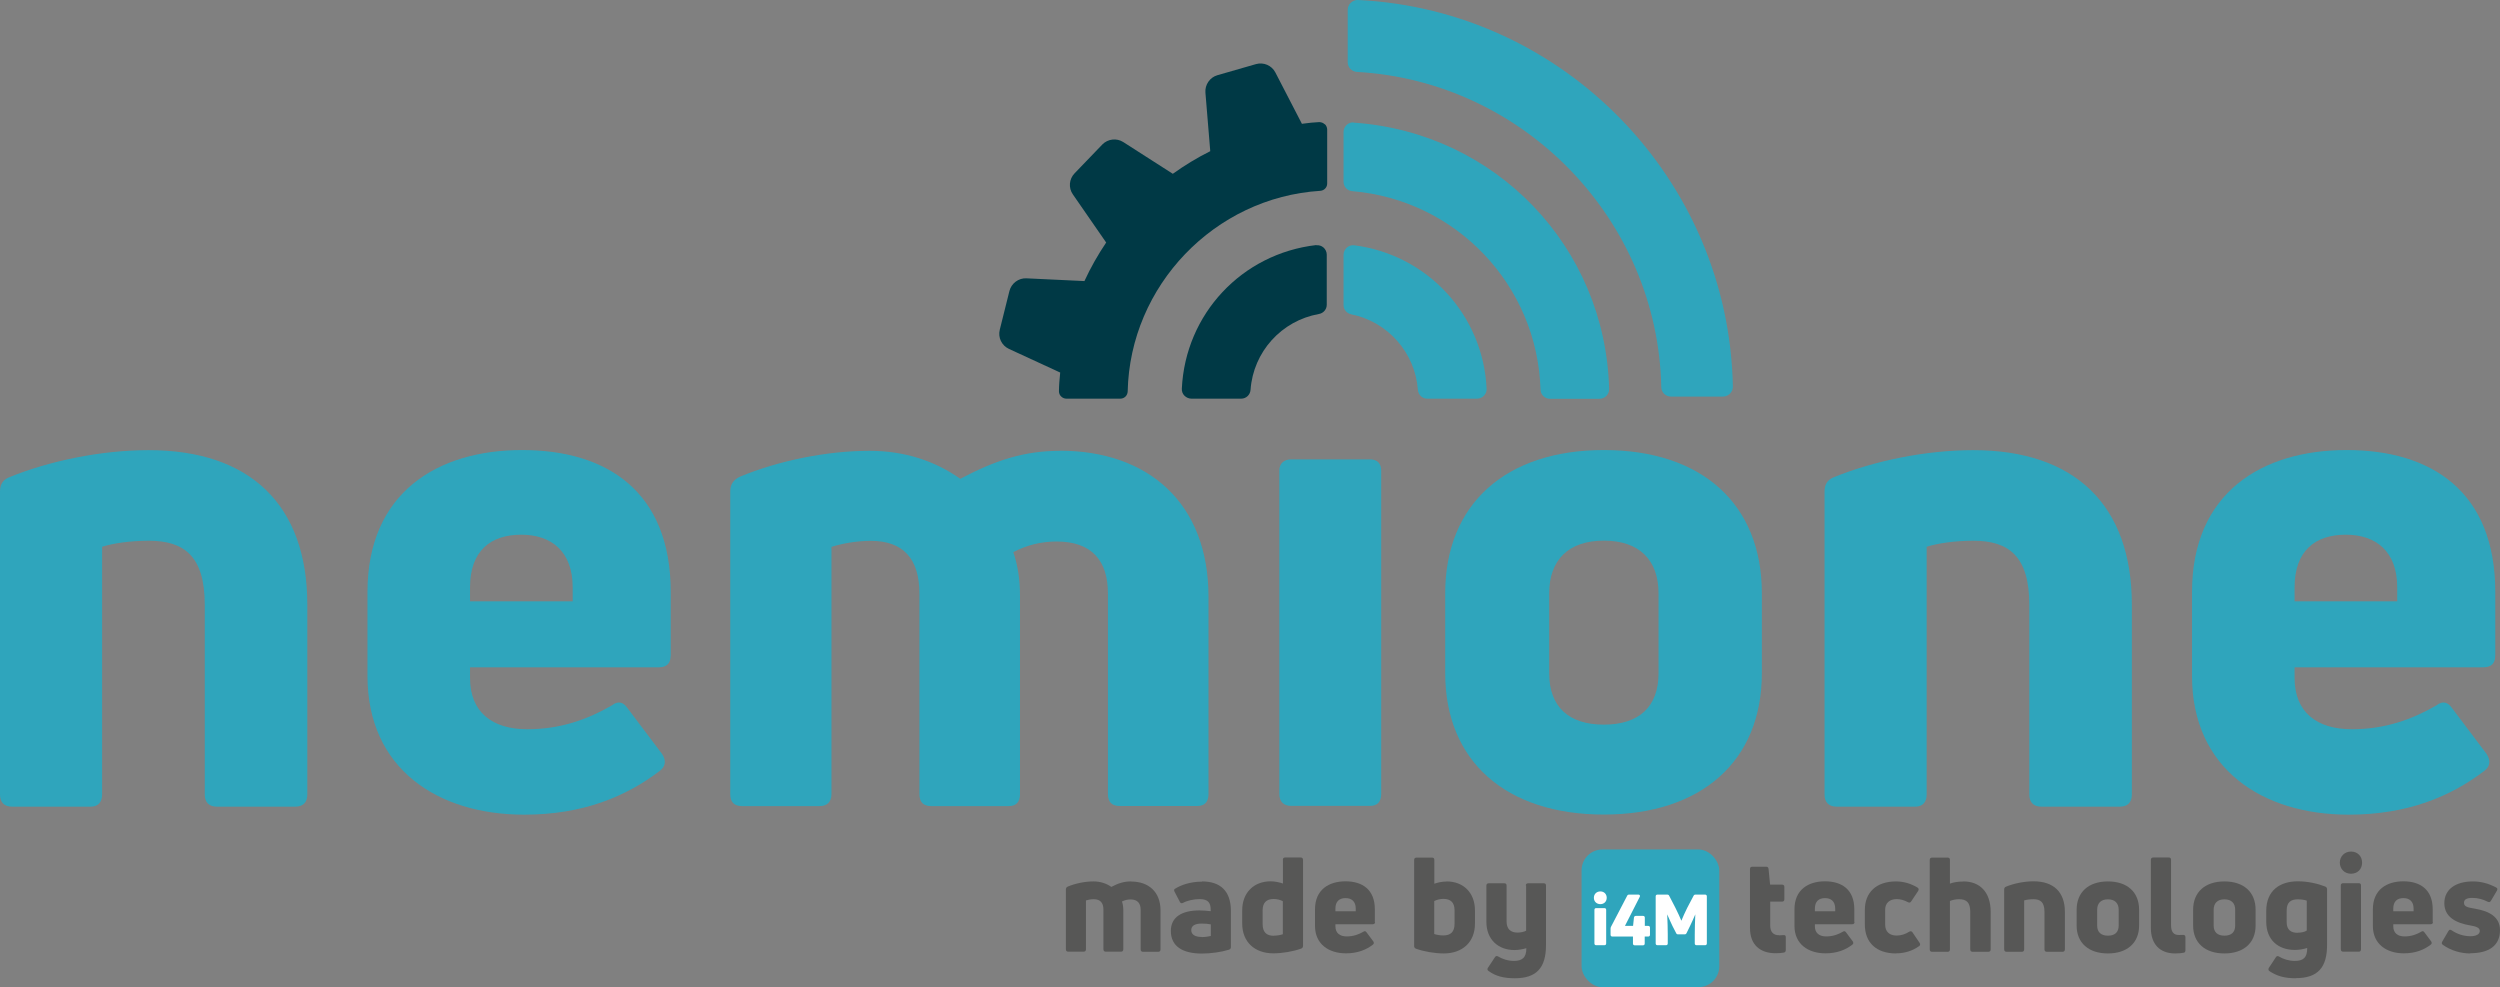 <?xml version="1.0" encoding="UTF-8"?><svg xmlns="http://www.w3.org/2000/svg" viewBox="0 0 227.7 89.92"><rect x="0" y="0" width="227.7" height="89.92" fill="#808080" stroke="none"/><defs><style>.d{fill:#003945;}.e{fill:#fff;}.f{fill:#2fa5bc;}.g{fill:#575756;}</style></defs><g id="a"/><g id="b"><g id="c"><g><g><path class="f" d="M123.34,22.34c-.24-.03-.48,.05-.67,.21-.19,.17-.3,.41-.3,.66v4.58c0,.41,.29,.75,.7,.84,3.33,.67,5.82,3.49,6.07,6.87,.03,.46,.4,.81,.85,.81h4.54c.24,0,.47-.1,.63-.27,.16-.17,.25-.39,.24-.63-.31-6.72-5.39-12.22-12.07-13.07Z"/><path class="f" d="M123.69,0c-.24-.02-.48,.08-.66,.25-.18,.17-.28,.41-.28,.65V5.67c0,.47,.37,.85,.84,.88,15.23,.86,27.4,13.47,27.72,28.7,0,.49,.4,.87,.88,.87h4.74c.24,0,.47-.1,.64-.27,.17-.17,.26-.4,.26-.64C157.47,16.39,142.48,.92,123.69,0Z"/><path class="f" d="M123.3,11.15c-.25-.02-.47,.07-.65,.23-.18,.17-.28,.4-.28,.64v4.54c0,.45,.34,.81,.79,.85,9.48,.8,16.86,8.57,17.15,18.07,.01,.47,.39,.84,.85,.84h4.53c.23,0,.46-.1,.62-.26,.17-.17,.25-.39,.25-.62-.33-12.95-10.33-23.38-23.27-24.27Z"/></g><g><path class="d" d="M120.64,11.31c-.13-.13-.3-.18-.48-.19h0c-.5,.02-.99,.08-1.46,.14l-.12,.02-2.42-4.68c-.33-.64-1.07-.96-1.77-.76l-3.51,1.01c-.69,.2-1.15,.87-1.09,1.59l.44,5.33c-1.21,.6-2.35,1.3-3.41,2.06l-4.51-2.89c-.61-.39-1.41-.29-1.91,.22l-2.53,2.63c-.5,.52-.57,1.33-.15,1.92l3.03,4.38c-.74,1.1-1.41,2.27-1.98,3.51l-5.28-.25c-.71-.04-1.37,.45-1.55,1.15l-.88,3.53c-.18,.71,.17,1.44,.84,1.75l4.66,2.15v.03c-.05,.54-.11,1.1-.11,1.68,0,.18,.07,.35,.2,.47,.13,.13,.3,.2,.48,.2h4.91c.37,0,.66-.29,.67-.66,.21-9.63,7.91-17.66,17.54-18.27,.35-.02,.63-.31,.63-.66v-4.92c0-.18-.08-.36-.21-.49Z"/><path class="d" d="M119.89,22.32c-6.78,.78-11.93,6.28-12.25,13.09-.01,.23,.07,.46,.24,.63,.17,.17,.4,.27,.63,.27h4.54c.45,0,.82-.35,.85-.81,.25-3.45,2.81-6.29,6.22-6.9,.42-.07,.72-.43,.72-.84v-4.56c0-.25-.11-.49-.29-.65-.18-.16-.42-.24-.66-.21Z"/></g></g><path class="f" d="M1.09,73.47c-.73,0-1.09-.43-1.09-1.09v-27.62c0-.61,.24-1.03,.79-1.27,3.7-1.52,8.44-2.49,12.75-2.49,9.23,0,14.45,4.98,14.45,14.08v17.3c0,.67-.36,1.09-1.09,1.09h-7.16c-.73,0-1.09-.43-1.09-1.09v-17.3c0-4.43-1.88-5.83-5.1-5.83-1.7,0-3.28,.24-4.25,.55v22.58c0,.67-.36,1.09-1.03,1.09H1.09Z"/><path class="f" d="M61.08,59.75c0,.67-.36,1.03-1.09,1.03h-17.18v.97c0,3.1,2,4.67,5.22,4.67,3.04,0,5.52-.91,7.71-2.18,.55-.43,1.03-.3,1.4,.24l3.16,4.19c.36,.55,.36,1.09-.18,1.52-3.1,2.37-7.04,4.01-12.38,4.01-7.89,0-14.27-4.19-14.27-12.63v-7.65c0-9.05,6.37-12.93,14.08-12.93s13.54,3.76,13.54,12.93v5.83Zm-13.6-11.05c-2.79,0-4.67,1.46-4.67,4.8v1.27h9.35v-1.27c0-3.28-1.94-4.8-4.68-4.8Z"/><path class="f" d="M96.53,41.05c8.01,0,13.54,4.73,13.54,13.3v17.97c0,.73-.36,1.09-1.03,1.09h-7.04c-.73,0-1.09-.36-1.09-1.09v-18.27c0-2.98-1.46-4.73-4.68-4.73-1.33,0-2.67,.3-3.94,.97,.42,1.21,.61,2.55,.61,3.95v18.09c0,.73-.36,1.09-1.03,1.09h-7.04c-.73,0-1.09-.36-1.09-1.09v-18.27c0-3.16-1.46-4.8-4.43-4.8-1.27,0-2.61,.24-3.58,.55v22.52c0,.73-.42,1.09-1.09,1.09h-7.04c-.73,0-1.09-.36-1.09-1.09v-27.56c0-.61,.24-1.03,.85-1.34,3.52-1.46,7.89-2.37,11.84-2.37,3.16,0,5.95,.91,8.26,2.55,3.22-1.7,5.83-2.55,9.11-2.55Z"/><path class="f" d="M117.61,73.4c-.67,0-1.09-.36-1.09-1.09v-29.44c0-.67,.43-1.03,1.09-1.03h7.16c.67,0,1.03,.36,1.03,1.03v29.44c0,.73-.36,1.09-1.03,1.09h-7.16Z"/><path class="f" d="M146.08,74.19c-8.92,0-14.45-4.86-14.45-12.87v-7.28c0-8.14,5.52-13.05,14.45-13.05s14.39,4.92,14.39,13.05v7.28c0,8.01-5.52,12.87-14.39,12.87Zm0-8.19c3.22,0,4.98-1.64,4.98-4.68v-7.28c0-3.04-1.76-4.8-4.98-4.8s-4.98,1.76-4.98,4.8v7.28c0,3.04,1.76,4.68,4.98,4.68Z"/><path class="f" d="M167.27,73.47c-.73,0-1.09-.43-1.09-1.09v-27.62c0-.61,.24-1.03,.79-1.27,3.7-1.52,8.44-2.49,12.75-2.49,9.23,0,14.45,4.98,14.45,14.08v17.3c0,.67-.36,1.09-1.09,1.09h-7.16c-.73,0-1.09-.43-1.09-1.09v-17.3c0-4.43-1.88-5.83-5.1-5.83-1.7,0-3.28,.24-4.25,.55v22.58c0,.67-.36,1.09-1.03,1.09h-7.16Z"/><path class="f" d="M227.26,59.75c0,.67-.36,1.03-1.09,1.03h-17.18v.97c0,3.1,2,4.67,5.22,4.67,3.04,0,5.52-.91,7.71-2.18,.55-.43,1.03-.3,1.4,.24l3.16,4.19c.36,.55,.36,1.09-.18,1.52-3.1,2.37-7.04,4.01-12.38,4.01-7.89,0-14.27-4.19-14.27-12.63v-7.65c0-9.05,6.37-12.93,14.08-12.93s13.54,3.76,13.54,12.93v5.83Zm-13.6-11.05c-2.79,0-4.67,1.46-4.67,4.8v1.27h9.35v-1.27c0-3.28-1.94-4.8-4.68-4.8Z"/><g><path class="g" d="M103.03,80.29c1.58,0,2.67,.94,2.67,2.63v3.55c0,.14-.07,.22-.2,.22h-1.39c-.14,0-.22-.07-.22-.22v-3.61c0-.59-.29-.94-.92-.94-.26,0-.53,.06-.78,.19,.08,.24,.12,.5,.12,.78v3.57c0,.14-.07,.22-.2,.22h-1.39c-.14,0-.22-.07-.22-.22v-3.61c0-.62-.29-.95-.88-.95-.25,0-.52,.05-.71,.11v4.45c0,.14-.08,.22-.22,.22h-1.39c-.14,0-.22-.07-.22-.22v-5.45c0-.12,.05-.2,.17-.26,.7-.29,1.56-.47,2.34-.47,.62,0,1.18,.18,1.63,.5,.64-.34,1.15-.5,1.8-.5Z"/><path class="g" d="M109.48,80.28c1.66,0,2.63,.86,2.63,2.69v3.29c0,.12-.06,.2-.18,.24-.71,.22-1.66,.35-2.47,.35-1.73,0-2.82-.65-2.82-2.06,0-1.25,.98-1.87,2.61-1.87,.37,0,.72,.04,1.02,.07v-.12c0-.64-.23-.98-1.01-.98-.53,0-1.15,.14-1.5,.34-.11,.06-.23,.05-.29-.07l-.49-.94c-.06-.12-.06-.2,.02-.26,.56-.36,1.44-.66,2.47-.66Zm-.02,5.07c.28,0,.6-.05,.82-.1v-1.06c-.24-.05-.56-.07-.83-.07-.66,0-.95,.22-.95,.6,0,.42,.38,.62,.96,.62Z"/><path class="g" d="M116.84,78.32c0-.14,.07-.22,.2-.22h1.42c.14,0,.22,.07,.22,.22v7.83c0,.12-.05,.2-.17,.25-.73,.26-1.71,.43-2.53,.43-1.68,0-2.84-1.01-2.84-2.72v-1.19c0-1.62,1.06-2.65,2.59-2.65,.41,0,.82,.1,1.12,.2v-2.16Zm-.83,6.9c.3,0,.6-.05,.83-.13v-3.01c-.23-.12-.52-.2-.84-.2-.65,0-1,.34-1,1.03v1.25c0,.75,.36,1.07,1.01,1.07Z"/><path class="g" d="M125.24,83.98c0,.13-.07,.2-.22,.2h-3.39v.19c0,.61,.4,.92,1.03,.92,.6,0,1.09-.18,1.52-.43,.11-.08,.2-.06,.28,.05l.62,.83c.07,.11,.07,.22-.04,.3-.61,.47-1.39,.79-2.45,.79-1.56,0-2.82-.83-2.82-2.5v-1.51c0-1.79,1.26-2.55,2.78-2.55s2.67,.74,2.67,2.55v1.15Zm-2.69-2.18c-.55,0-.92,.29-.92,.95v.25h1.85v-.25c0-.65-.38-.95-.92-.95Z"/><path class="g" d="M131.75,80.28c1.54,0,2.59,1.03,2.59,2.65v1.19c0,1.71-1.16,2.72-2.84,2.72-.82,0-1.8-.17-2.53-.43-.12-.05-.17-.13-.17-.25v-7.83c0-.14,.07-.22,.22-.22h1.42c.13,0,.2,.07,.2,.22v2.16c.3-.11,.72-.2,1.12-.2Zm.73,3.87v-1.25c0-.7-.36-1.03-1.01-1.03-.32,0-.61,.08-.84,.2v3c.23,.08,.53,.13,.83,.13,.65,0,1.02-.31,1.02-1.05Z"/><path class="g" d="M138.97,80.65c0-.13,.08-.2,.22-.2h1.42c.13,0,.2,.07,.2,.2v5.43c0,2.09-.88,3.02-2.84,3.02-1.02,0-1.74-.19-2.39-.66-.12-.07-.13-.18-.06-.29l.64-.97c.07-.11,.16-.13,.28-.07,.38,.23,.89,.41,1.45,.41,.72,0,1.14-.28,1.13-1.16-.34,.1-.71,.17-1.09,.17-1.45,0-2.55-.94-2.55-2.57v-3.31c0-.13,.08-.2,.22-.2h1.42c.13,0,.2,.07,.2,.2v3.27c0,.71,.38,1.02,1,1.02,.29,0,.6-.07,.78-.17v-4.12Z"/><path class="g" d="M162.04,85.19c.11,0,.25-.01,.38-.02,.16-.02,.23,.04,.23,.18v1.17c0,.12-.05,.22-.17,.24-.2,.04-.47,.06-.76,.06-1.39,0-2.33-.75-2.33-2.29v-5.39c0-.13,.07-.2,.22-.2h1.25c.13,0,.2,.06,.22,.19l.14,1.44h1.08c.13,0,.22,.07,.22,.2v1.15c0,.13-.08,.2-.22,.2h-1.07v2.17c0,.59,.28,.89,.8,.89Z"/><path class="g" d="M168.91,83.98c0,.13-.07,.2-.22,.2h-3.39v.19c0,.61,.4,.92,1.03,.92,.6,0,1.09-.18,1.52-.43,.11-.08,.2-.06,.28,.05l.62,.83c.07,.11,.07,.22-.04,.3-.61,.47-1.39,.79-2.45,.79-1.56,0-2.82-.83-2.82-2.5v-1.51c0-1.79,1.26-2.55,2.78-2.55s2.67,.74,2.67,2.55v1.15Zm-2.69-2.18c-.55,0-.92,.29-.92,.95v.25h1.85v-.25c0-.65-.38-.95-.92-.95Z"/><path class="g" d="M172.69,86.84c-1.81,0-2.84-1.01-2.84-2.62v-1.35c0-1.58,1.04-2.59,2.83-2.59,.7,0,1.35,.19,1.97,.56,.11,.07,.13,.18,.06,.3l-.64,.96c-.07,.12-.17,.13-.3,.07-.31-.17-.66-.28-1.01-.28-.66,0-1.06,.36-1.06,.97v1.35c0,.67,.42,1,1.04,1,.41,0,.79-.12,1.15-.35,.12-.07,.23-.05,.3,.06l.65,.96c.07,.11,.06,.22-.04,.29-.61,.43-1.3,.66-2.12,.66Z"/><path class="g" d="M178.83,80.28c1.49,0,2.48,.97,2.48,2.77v3.42c0,.14-.07,.22-.22,.22h-1.42c-.14,0-.22-.07-.22-.22v-3.42c0-.82-.31-1.15-1.02-1.15-.3,0-.62,.07-.83,.16v4.41c0,.14-.07,.22-.2,.22h-1.42c-.14,0-.22-.07-.22-.22v-8.14c0-.14,.07-.22,.22-.22h1.42c.13,0,.2,.07,.2,.22v2.15c.32-.12,.71-.19,1.21-.19Z"/><path class="g" d="M182.76,86.69c-.14,0-.22-.08-.22-.22v-5.46c0-.12,.05-.2,.16-.25,.73-.3,1.67-.49,2.52-.49,1.82,0,2.85,.98,2.85,2.78v3.42c0,.13-.07,.22-.22,.22h-1.42c-.14,0-.22-.08-.22-.22v-3.42c0-.88-.37-1.15-1.01-1.15-.34,0-.65,.05-.84,.11v4.46c0,.13-.07,.22-.2,.22h-1.42Z"/><path class="g" d="M191.99,86.84c-1.76,0-2.85-.96-2.85-2.54v-1.44c0-1.61,1.09-2.58,2.85-2.58s2.84,.97,2.84,2.58v1.44c0,1.58-1.09,2.54-2.84,2.54Zm0-1.62c.64,0,.98-.32,.98-.92v-1.44c0-.6-.35-.95-.98-.95s-.98,.35-.98,.95v1.44c0,.6,.35,.92,.98,.92Z"/><path class="g" d="M198.12,86.84c-1.42,0-2.22-.86-2.22-2.33v-6.19c0-.14,.07-.22,.22-.22h1.42c.13,0,.2,.07,.2,.22v5.96c0,.6,.24,.88,.71,.88,.12,0,.25,0,.37-.01,.14-.01,.23,.06,.23,.2v1.2c0,.11-.05,.2-.13,.22-.2,.04-.47,.07-.79,.07Z"/><path class="g" d="M202.6,86.84c-1.76,0-2.85-.96-2.85-2.54v-1.44c0-1.61,1.09-2.58,2.85-2.58s2.84,.97,2.84,2.58v1.44c0,1.58-1.09,2.54-2.84,2.54Zm0-1.62c.64,0,.98-.32,.98-.92v-1.44c0-.6-.35-.95-.98-.95s-.98,.35-.98,.95v1.44c0,.6,.35,.92,.98,.92Z"/><path class="g" d="M209.08,89.1c-1,0-1.7-.2-2.38-.65-.1-.07-.12-.18-.05-.3l.64-.97c.07-.11,.16-.13,.28-.06,.38,.23,.89,.4,1.44,.4,.76,0,1.14-.29,1.13-1.18-.33,.11-.75,.18-1.12,.18-1.55,0-2.61-.94-2.61-2.57v-.98c0-1.87,1.25-2.7,2.88-2.7,.89,0,1.79,.2,2.5,.48,.11,.05,.16,.13,.16,.25v5.07c0,2.05-.84,3.02-2.85,3.02Zm.18-4.15c.35,0,.67-.07,.84-.2v-2.72c-.18-.07-.52-.12-.8-.12-.65,0-1.03,.26-1.03,1.02v1.06c0,.71,.4,.97,1,.97Z"/><path class="g" d="M214.13,79.58c-.59,0-1.02-.44-1.02-1.01s.43-1.01,1.02-1.01,1.01,.42,1.01,1.01-.41,1.01-1.01,1.01Zm-.71,7.1c-.13,0-.22-.07-.22-.22v-5.82c0-.13,.08-.2,.22-.2h1.42c.13,0,.2,.07,.2,.2v5.82c0,.14-.07,.22-.2,.22h-1.42Z"/><path class="g" d="M221.59,83.98c0,.13-.07,.2-.22,.2h-3.39v.19c0,.61,.4,.92,1.03,.92,.6,0,1.09-.18,1.52-.43,.11-.08,.2-.06,.28,.05l.62,.83c.07,.11,.07,.22-.04,.3-.61,.47-1.39,.79-2.45,.79-1.56,0-2.82-.83-2.82-2.5v-1.51c0-1.79,1.26-2.55,2.78-2.55s2.67,.74,2.67,2.55v1.15Zm-2.69-2.18c-.55,0-.92,.29-.92,.95v.25h1.85v-.25c0-.65-.38-.95-.92-.95Z"/><path class="g" d="M224.99,86.84c-.84,0-1.74-.25-2.49-.78-.12-.08-.13-.18-.06-.3l.56-.96c.08-.13,.17-.16,.29-.07,.53,.36,1.12,.54,1.72,.54,.5,0,.85-.17,.85-.48s-.38-.42-.86-.5c-1.31-.22-2.37-.77-2.37-2.03s1.03-1.98,2.6-1.98c.72,0,1.39,.17,2.12,.55,.12,.06,.14,.17,.07,.29l-.55,.93c-.07,.12-.17,.14-.29,.08-.41-.22-.91-.35-1.39-.35-.52,0-.77,.14-.77,.44,0,.34,.28,.43,1.04,.55,1.25,.22,2.24,.73,2.24,1.95,0,1.4-1,2.1-2.71,2.1Z"/></g><rect class="f" x="144.05" y="77.37" width="12.54" height="12.54" rx="1.9" ry="1.9"/><g><path class="e" d="M146.13,82.71h-.75c-.1,0-.16,.06-.16,.16v3.06c0,.1,.06,.16,.16,.16h.75c.1,0,.16-.06,.16-.16v-3.06c0-.1-.06-.16-.16-.16Z"/><path class="e" d="M145.76,81.19c-.34,0-.59,.24-.59,.58s.25,.58,.59,.58,.58-.24,.58-.58-.24-.58-.58-.58Z"/><path class="e" d="M150.13,84.33h-.32v-.75c0-.1-.06-.16-.16-.16h-.66c-.09,0-.15,.05-.17,.15l-.08,.76h-.74l1.35-2.65c.03-.05,.03-.1,0-.14-.01-.02-.05-.06-.13-.06h-.85c-.08,0-.14,.04-.17,.11l-1.48,2.84c-.02,.05-.03,.1-.03,.16v.55c0,.1,.06,.16,.16,.16h1.88v.64c0,.1,.06,.16,.16,.16h.75c.1,0,.16-.06,.16-.16v-.64h.32c.1,0,.16-.06,.16-.16v-.65c0-.1-.06-.16-.16-.16Z"/><path class="e" d="M155.32,81.48h-.9c-.08,0-.14,.04-.17,.11l-.58,1.1c-.18,.35-.41,.88-.53,1.17-.1-.23-.35-.81-.54-1.17l-.57-1.1c-.03-.07-.09-.11-.17-.11h-.9c-.1,0-.16,.06-.16,.16v4.29c0,.1,.06,.16,.16,.16h.78c.1,0,.16-.06,.16-.16v-.83c0-.5-.02-1.17-.05-1.82,.13,.31,.33,.74,.49,1.08l.32,.62c.03,.08,.09,.12,.17,.12h.61c.08,0,.13-.03,.17-.11l.31-.63c.17-.35,.36-.78,.49-1.08-.03,.64-.05,1.32-.05,1.82v.83c0,.1,.06,.16,.16,.16h.78c.1,0,.16-.06,.16-.16v-4.29c0-.1-.06-.16-.16-.16Z"/></g></g></g></svg>